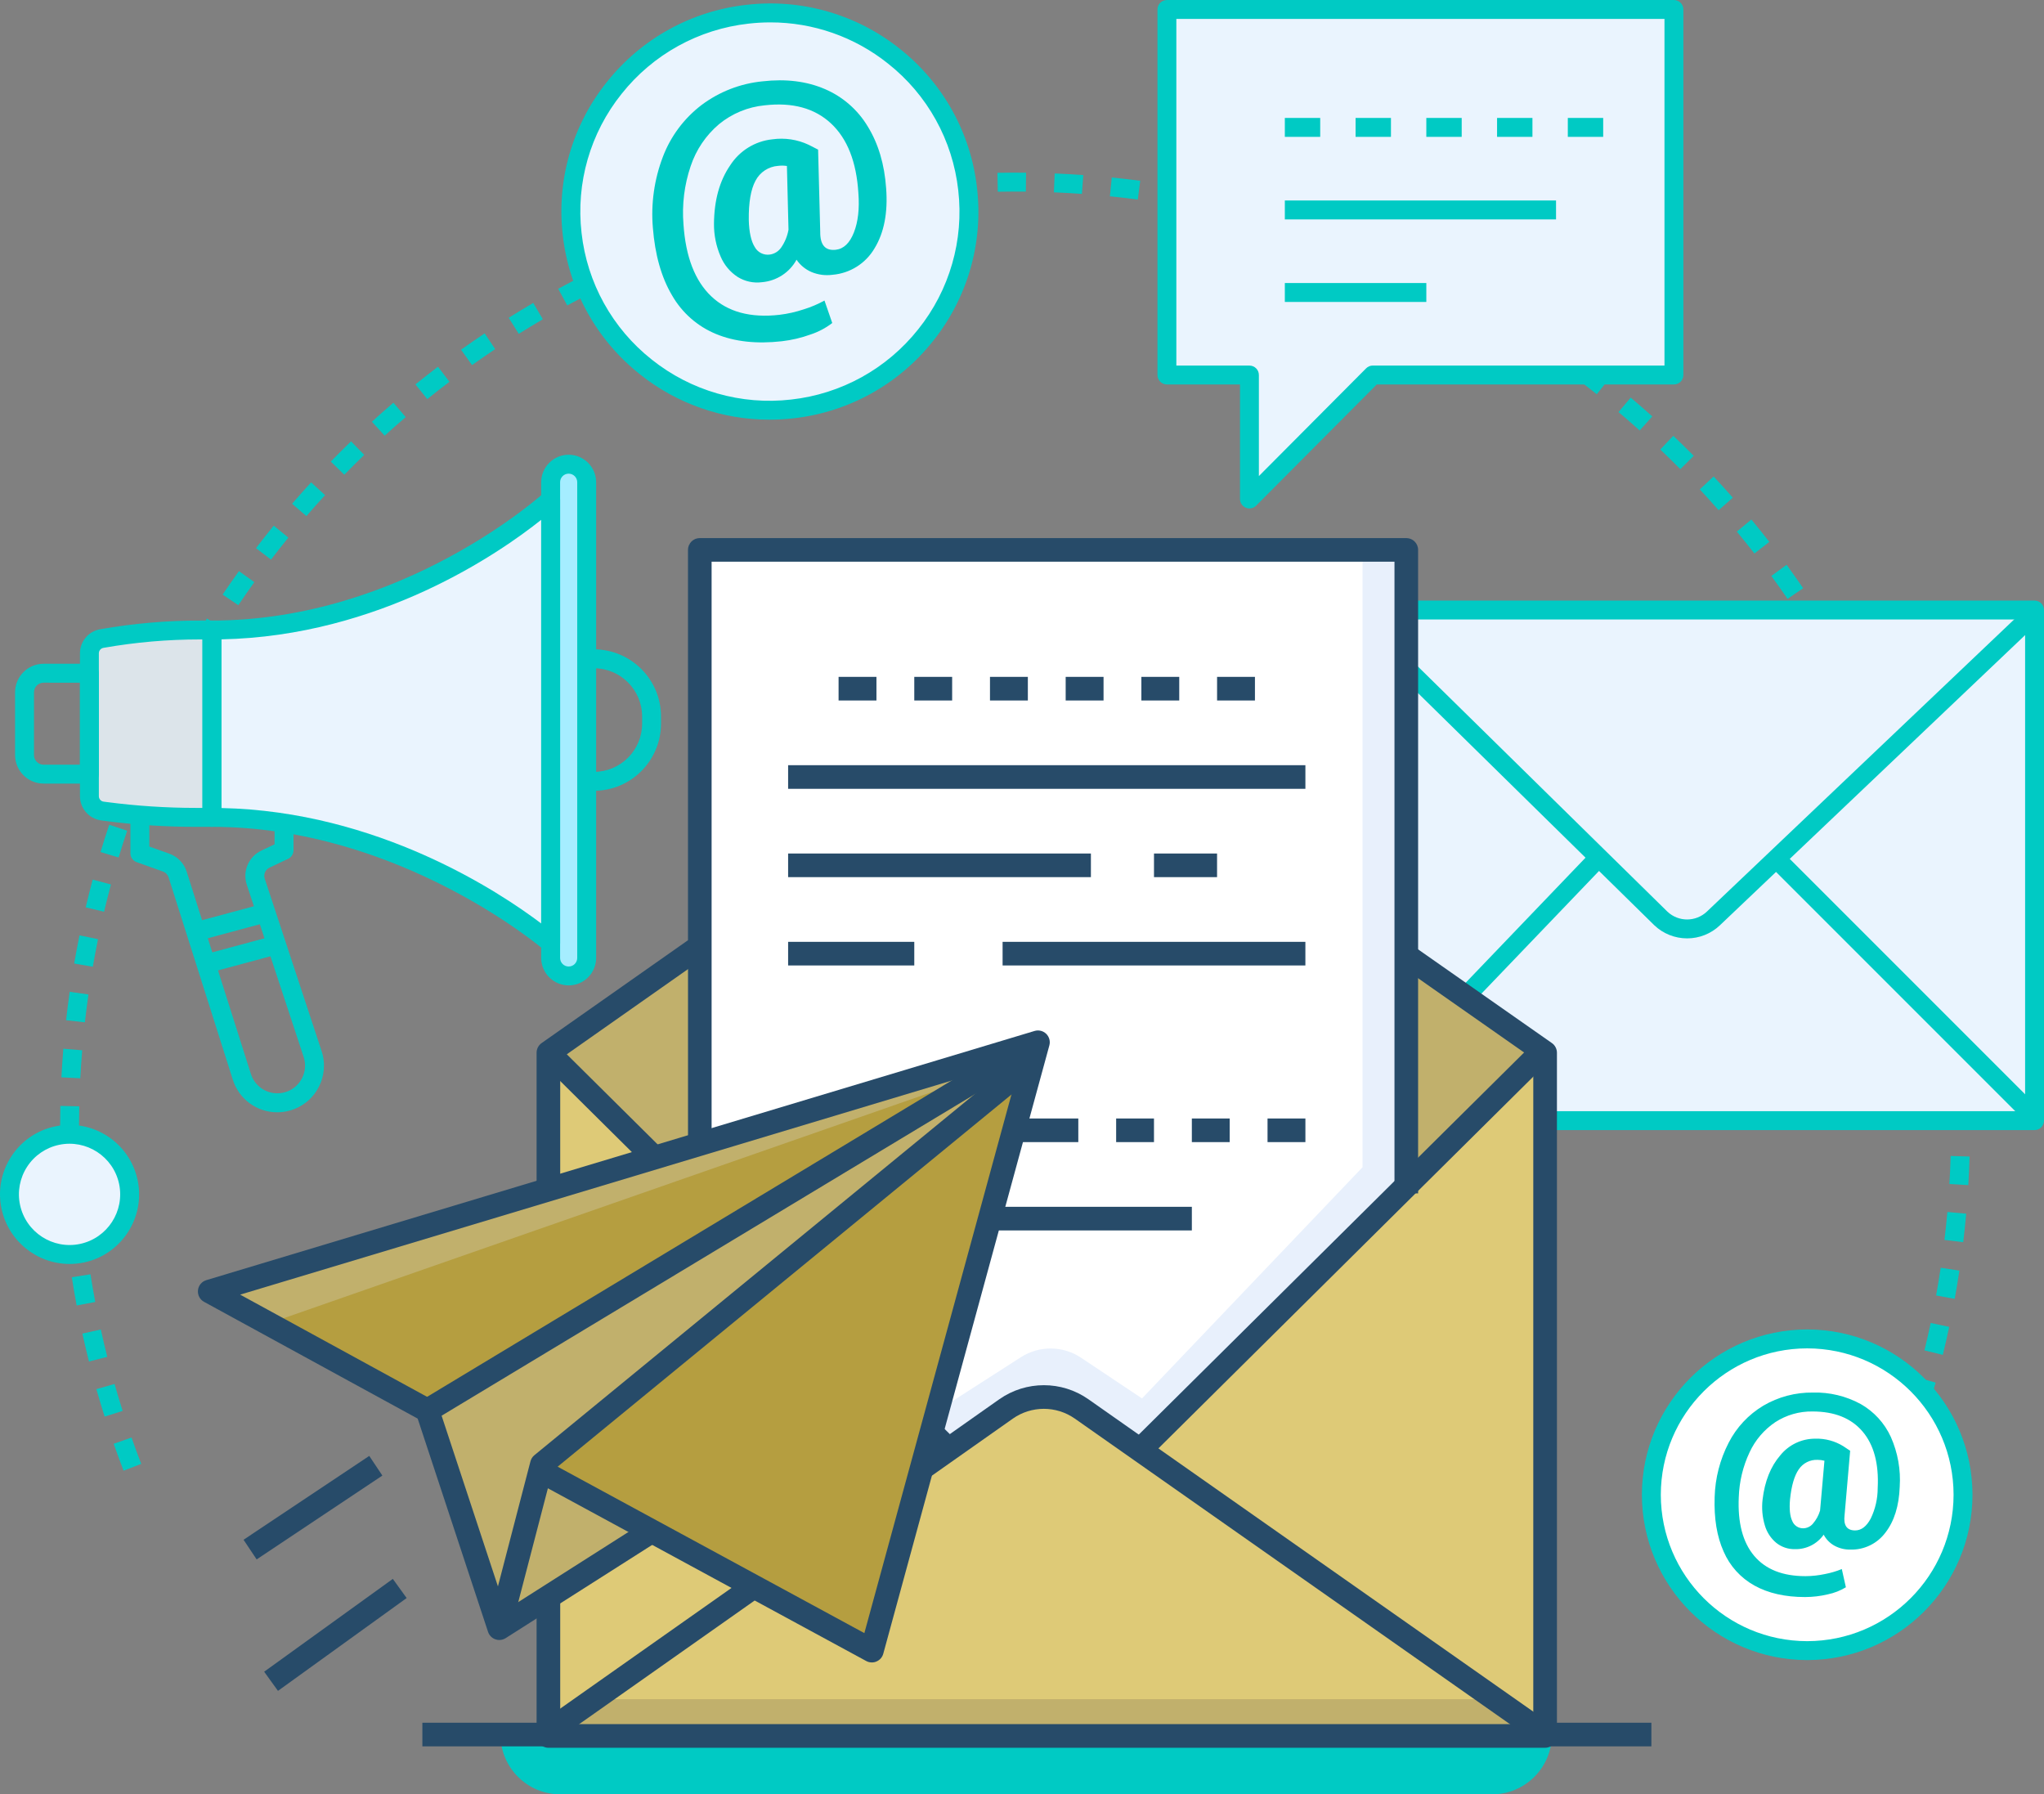 <?xml version="1.0" encoding="utf-8"?>
<!-- Generator: Adobe Illustrator 24.2.1, SVG Export Plug-In . SVG Version: 6.00 Build 0)  -->
<svg version="1.1" id="Layer_1" xmlns="http://www.w3.org/2000/svg" xmlns:xlink="http://www.w3.org/1999/xlink" x="0px" y="0px"
	 viewBox="0 0 673.17 590.88" style="enable-background:new 0 0 673.17 590.88;" xml:space="preserve">
<rect x="0" y="0" width="673.17" height="590.88" fill="#808080" stroke="none"/>
<style type="text/css">
	.st0{fill:#00CAC4;}
	.st1{fill:#EAF4FE;}
	.st2{fill:#A5EDFF;}
	.st3{fill:#DCE4EA;}
	.st4{fill:#FFFFFF;}
	.st5{fill:#274B69;}
	.st6{fill:#DECA77;}
	.st7{fill:#E8F0FC;}
	.st8{fill:#C1B06C;}
	.st9{fill:#B59E40;}
</style>
<g id="Group_503" transform="translate(474 -1711)">
	<g id="Group_502" transform="translate(-474 1711)">
		<g id="Group_459" transform="translate(0 0)">
			<g id="Group_418" transform="translate(19.797 59.544)">
				<path id="Path_407" class="st0" d="M593.51,457.09l-5.52-2.88c1.42-2.72,2.82-5.5,4.15-8.26l5.6,2.72
					C596.38,451.49,594.96,454.32,593.51,457.09z M601.73,440.11l-5.69-2.54c1.25-2.78,2.47-5.64,3.65-8.5l5.76,2.37
					C604.25,434.36,603,437.27,601.73,440.11L601.73,440.11z M20.9,424.76c-1.12-2.92-2.22-5.9-3.26-8.86l5.88-2.06
					c1.01,2.9,2.09,5.82,3.19,8.68L20.9,424.76z M608.91,422.66l-5.83-2.2c1.08-2.86,2.13-5.79,3.13-8.7l5.89,2.02
					C611.08,416.76,610.01,419.75,608.91,422.66L608.91,422.66z M14.66,406.95c-0.95-3-1.86-6.04-2.72-9.04l5.99-1.7
					c0.84,2.94,1.73,5.92,2.66,8.86L14.66,406.95z M615.03,404.81l-5.95-1.84c0.9-2.9,1.77-5.89,2.6-8.88l6,1.66
					C616.83,398.81,615.94,401.86,615.03,404.81L615.03,404.81z M9.5,388.8c-0.76-3.03-1.49-6.12-2.17-9.19l6.08-1.34
					c0.66,3,1.37,6.03,2.12,9L9.5,388.8z M620.05,386.62l-6.05-1.48c0.73-3,1.42-6.04,2.06-9.02l6.09,1.29
					C621.5,380.47,620.8,383.57,620.05,386.62L620.05,386.62z M5.45,370.36c-0.58-3.08-1.12-6.21-1.6-9.3l6.15-0.97
					c0.48,3.03,1.01,6.09,1.57,9.11L5.45,370.36z M623.97,368.17l-6.13-1.11c0.54-2.99,1.05-6.06,1.51-9.12l6.16,0.93
					C625.04,361.99,624.52,365.12,623.97,368.17L623.97,368.17z M2.51,351.72c-0.39-3.1-0.74-6.26-1.05-9.38l6.2-0.6
					c0.3,3.06,0.64,6.16,1.03,9.2L2.51,351.72z M626.77,349.51l-6.18-0.74c0.36-3.05,0.69-6.15,0.96-9.2l6.2,0.56
					C627.47,343.25,627.14,346.4,626.77,349.51L626.77,349.51z M0.7,332.94c-0.21-3.1-0.37-6.27-0.49-9.43l6.22-0.23
					c0.11,3.09,0.27,6.2,0.47,9.24L0.7,332.94z M628.44,330.73l-6.22-0.37c0.18-3.04,0.32-6.15,0.41-9.24l6.23,0.19
					C628.77,324.46,628.63,327.63,628.44,330.73L628.44,330.73z M0.01,314.08L0,311.81c0-2.4,0.03-4.79,0.08-7.17l6.22,0.14
					c-0.05,2.34-0.08,4.68-0.08,7.03l0.01,2.22L0.01,314.08z M622.77,311.87c0-3.12-0.05-6.21-0.14-9.24l6.23-0.19
					c0.09,3.1,0.14,6.25,0.14,9.37L622.77,311.87z M6.65,295.54l-6.22-0.32c0.16-3.13,0.38-6.3,0.63-9.41l6.21,0.51
					C7.02,289.36,6.82,292.47,6.65,295.54L6.65,295.54z M622.23,293.39c-0.18-3.07-0.41-6.18-0.68-9.22l6.2-0.55
					c0.28,3.11,0.51,6.27,0.7,9.41L622.23,293.39z M8.16,277.11l-6.19-0.69c0.34-3.08,0.74-6.23,1.19-9.36l6.17,0.88
					C8.9,271.01,8.5,274.09,8.16,277.11L8.16,277.11z M620.59,274.97c-0.36-3.03-0.78-6.12-1.23-9.16l6.16-0.92
					c0.47,3.11,0.89,6.25,1.26,9.35L620.59,274.97z M10.77,258.81l-6.14-1.06c0.54-3.09,1.12-6.21,1.75-9.27l6.1,1.25
					C11.87,252.72,11.3,255.78,10.77,258.81z M617.86,256.68c-0.55-3.04-1.15-6.09-1.78-9.07l6.09-1.29
					c0.65,3.04,1.26,6.16,1.82,9.26L617.86,256.68z M14.48,240.69l-6.06-1.43c0.72-3.03,1.49-6.11,2.31-9.15l6.02,1.61
					C15.94,234.71,15.18,237.72,14.48,240.69L14.48,240.69z M614.03,238.59c-0.73-2.99-1.51-6-2.33-8.95l6-1.66
					c0.83,3.01,1.63,6.08,2.37,9.13L614.03,238.59z M19.27,222.83l-5.96-1.79c0.9-2.99,1.86-6.02,2.86-8.99l5.91,1.97
					C21.09,216.94,20.15,219.91,19.27,222.83L19.27,222.83z M609.11,220.77c-0.91-2.94-1.87-5.9-2.87-8.82l5.89-2.02
					c1.02,2.98,2,6.01,2.93,9L609.11,220.77z M25.13,205.3l-5.84-2.15c1.07-2.92,2.21-5.88,3.39-8.8l5.78,2.33
					C27.3,199.54,26.18,202.45,25.13,205.3L25.13,205.3z M603.11,203.22c-1.07-2.85-2.21-5.75-3.4-8.63l5.76-2.37
					c1.2,2.93,2.37,5.89,3.47,8.8L603.11,203.22z M32.03,188.18l-5.7-2.5c1.25-2.84,2.56-5.72,3.91-8.56l5.63,2.67
					C34.54,182.57,33.25,185.4,32.03,188.18L32.03,188.18z M596.05,186.08c-1.26-2.82-2.58-5.65-3.91-8.4l5.6-2.72
					c1.36,2.81,2.7,5.69,3.99,8.57L596.05,186.08z M39.93,171.52l-5.54-2.84c1.43-2.78,2.91-5.58,4.41-8.31l5.45,3
					C42.79,166.06,41.33,168.8,39.93,171.52L39.93,171.52z M587.98,169.4c-1.42-2.73-2.91-5.47-4.41-8.15l5.43-3.04
					c1.53,2.73,3.04,5.53,4.5,8.31L587.98,169.4z M48.83,155.35l-5.36-3.17c1.6-2.71,3.25-5.41,4.9-8.04l5.27,3.32
					C52.01,150.06,50.4,152.71,48.83,155.35L48.83,155.35z M578.93,153.24c-1.57-2.61-3.21-5.26-4.89-7.86l5.24-3.37
					c1.71,2.66,3.39,5.36,4.99,8.02L578.93,153.24z M58.68,139.74l-5.16-3.48c1.75-2.6,3.56-5.2,5.38-7.73l5.06,3.63
					c-1.78,2.49-3.55,5.04-5.27,7.59L58.68,139.74z M568.92,137.67c-1.75-2.55-3.55-5.09-5.35-7.55l5.03-3.67
					c1.83,2.51,3.67,5.1,5.45,7.7L568.92,137.67z M69.46,124.74l-4.95-3.78c1.9-2.48,3.86-4.97,5.83-7.4l4.83,3.93
					c-1.94,2.39-3.86,4.83-5.72,7.26L69.46,124.74z M558,122.73c-1.87-2.4-3.82-4.83-5.79-7.22l4.8-3.97c2.01,2.43,4,4.91,5.9,7.36
					L558,122.73z M81.11,110.41l-4.71-4.07c2.04-2.36,4.15-4.73,6.27-7.04l4.59,4.21C85.18,105.77,83.11,108.1,81.11,110.41
					L81.11,110.41z M546.21,108.47c-2.04-2.32-4.13-4.63-6.2-6.86l4.55-4.25c2.12,2.27,4.25,4.62,6.33,6.99L546.21,108.47z
					 M93.6,96.79l-4.46-4.34c2.19-2.25,4.44-4.49,6.68-6.66l4.33,4.47C97.96,92.39,95.75,94.59,93.6,96.79z M533.6,94.95
					c-2.14-2.16-4.36-4.34-6.6-6.47l4.29-4.51c2.28,2.18,4.55,4.4,6.73,6.6L533.6,94.95z M106.89,83.93l-4.2-4.6
					c2.3-2.1,4.68-4.21,7.07-6.25l4.06,4.73C111.48,79.81,109.15,81.87,106.89,83.93z M520.21,82.21c-2.28-2.05-4.63-4.09-6.97-6.06
					l4.02-4.76c2.39,2.02,4.78,4.1,7.11,6.19L520.21,82.21z M120.93,71.88l-3.91-4.84c2.44-1.97,4.94-3.93,7.43-5.82l3.77,4.96
					C125.77,68.04,123.32,69.95,120.93,71.88L120.93,71.88z M506.09,70.28c-2.37-1.89-4.84-3.78-7.32-5.64l3.73-4.99
					c2.53,1.89,5.04,3.83,7.46,5.75L506.09,70.28z M135.66,60.68l-3.61-5.07c2.54-1.81,5.15-3.62,7.77-5.37l3.46,5.18
					C140.71,57.15,138.15,58.92,135.66,60.68L135.66,60.68z M491.29,59.23c-2.5-1.75-5.07-3.5-7.64-5.19l3.42-5.2
					c2.62,1.72,5.24,3.5,7.79,5.29L491.29,59.23z M151.05,50.39l-3.31-5.28c2.65-1.66,5.37-3.31,8.08-4.9l3.15,5.37
					C156.31,47.16,153.65,48.77,151.05,50.39L151.05,50.39z M475.86,49.08c-2.62-1.61-5.29-3.2-7.93-4.72l3.1-5.4
					c2.69,1.55,5.41,3.17,8.09,4.81L475.86,49.08z M167.02,41.03l-2.98-5.47c2.78-1.51,5.59-2.99,8.36-4.4l2.82,5.55
					C172.5,38.11,169.75,39.56,167.02,41.03L167.02,41.03z M459.86,39.89c-2.72-1.45-5.47-2.88-8.19-4.23l2.77-5.58
					c2.78,1.38,5.59,2.84,8.36,4.32L459.86,39.89z M183.55,32.65l-2.65-5.64c2.84-1.33,5.74-2.64,8.62-3.89l2.47,5.71
					C189.17,30.07,186.33,31.35,183.55,32.65L183.55,32.65z M443.35,31.67c-2.75-1.26-5.58-2.52-8.43-3.74l2.44-5.73
					c2.9,1.24,5.8,2.52,8.6,3.81L443.35,31.67z M200.55,25.28l-2.3-5.79c2.94-1.17,5.92-2.3,8.84-3.36l2.13,5.85
					C206.35,23.03,203.44,24.14,200.55,25.28L200.55,25.28z M426.39,24.47c-2.87-1.12-5.78-2.2-8.67-3.23l2.09-5.87
					c2.94,1.04,5.91,2.15,8.84,3.29L426.39,24.47z M217.98,18.95l-1.95-5.92c2.96-0.98,5.99-1.92,9-2.82l1.77,5.97
					C223.85,17.07,220.88,18,217.98,18.95L217.98,18.95z M408.97,18.28c-2.9-0.93-5.87-1.84-8.84-2.7l1.73-5.99
					c3.03,0.88,6.07,1.8,9.02,2.75L408.97,18.28z M235.71,13.7l-1.59-6.02c3.02-0.8,6.1-1.56,9.16-2.27l1.4,6.07
					c-3,0.7-6.02,1.45-8.97,2.23L235.71,13.7z M391.21,13.15c-2.97-0.76-5.99-1.49-8.99-2.16l1.36-6.07
					c3.06,0.69,6.15,1.43,9.17,2.2L391.21,13.15z M253.73,9.53l-1.22-6.11c3.04-0.61,6.16-1.18,9.28-1.71l1.04,6.14
					C259.76,8.37,256.7,8.94,253.73,9.53L253.73,9.53z M373.17,9.11c-3.01-0.58-6.07-1.12-9.1-1.61l0.99-6.15
					c3.1,0.5,6.22,1.05,9.29,1.65L373.17,9.11z M271.95,6.45l-0.85-6.17c3.11-0.43,6.26-0.81,9.36-1.15l0.67,6.19
					C278.09,5.66,275,6.04,271.95,6.45L271.95,6.45z M354.92,6.16c-3.02-0.4-6.11-0.75-9.18-1.06l0.62-6.2
					c3.14,0.32,6.29,0.68,9.37,1.08L354.92,6.16z M290.34,4.47l-0.48-6.21c3.1-0.24,6.26-0.44,9.41-0.59l0.3,6.22
					C296.48,4.05,293.37,4.24,290.34,4.47L290.34,4.47z M336.52,4.31c-3.05-0.22-6.16-0.39-9.23-0.51l0.26-6.22
					c3.14,0.13,6.31,0.3,9.42,0.52L336.52,4.31z M308.81,3.59l-0.11-6.23c3.14-0.06,6.3-0.07,9.43-0.03l-0.07,6.23
					C314.97,3.53,311.88,3.54,308.81,3.59L308.81,3.59z"/>
			</g>
			<g id="Group_428" transform="translate(381.189 2.685)">
				<g id="Group_419" transform="translate(5.415 2.967)">
					<path id="Path_408" class="st1" d="M165-2.68H0.01v119.56h25.5v40.54l40.54-40.54h98.94L165-2.68z"/>
				</g>
				<g id="Group_420" transform="translate(0)">
					<path id="Path_409" class="st0" d="M30.3,164.75c-0.41,0-0.81-0.08-1.19-0.24c-1.16-0.48-1.92-1.62-1.92-2.88v-37.71H3.12
						c-1.72,0-3.11-1.39-3.11-3.11l0,0V0.43c0-1.72,1.39-3.11,3.11-3.11l0,0H170.1c1.72,0,3.11,1.39,3.11,3.11l0,0v120.38
						c0,1.72-1.39,3.11-3.11,3.11l0,0H72.23l-39.72,39.91C31.92,164.42,31.13,164.75,30.3,164.75z M6.23,117.7H30.3
						c1.72,0,3.11,1.39,3.11,3.11l0,0v33.28l35.32-35.48c0.58-0.59,1.38-0.92,2.21-0.92h96.05V3.54H6.23V117.7z"/>
				</g>
				<g id="Group_421" transform="translate(65.246 38.833)">
					<rect id="Rectangle_84" x="0.01" y="-2.68" class="st0" width="11.65" height="6.23"/>
				</g>
				<g id="Group_422" transform="translate(41.947 38.833)">
					<rect id="Rectangle_85" x="0.01" y="-2.68" class="st0" width="11.65" height="6.23"/>
				</g>
				<g id="Group_423" transform="translate(111.845 38.833)">
					<rect id="Rectangle_86" x="0.01" y="-2.68" class="st0" width="11.65" height="6.23"/>
				</g>
				<g id="Group_424" transform="translate(88.545 38.833)">
					<rect id="Rectangle_87" x="0.01" y="-2.68" class="st0" width="11.65" height="6.23"/>
				</g>
				<g id="Group_425" transform="translate(135.145 38.833)">
					<rect id="Rectangle_88" x="0.01" y="-2.68" class="st0" width="11.65" height="6.23"/>
				</g>
				<g id="Group_426" transform="translate(41.947 66.016)">
					<rect id="Rectangle_89" x="0.01" y="-2.68" class="st0" width="89.32" height="6.23"/>
				</g>
				<g id="Group_427" transform="translate(41.947 93.198)">
					<rect id="Rectangle_90" x="0.01" y="-2.68" class="st0" width="46.6" height="6.23"/>
				</g>
			</g>
			<g id="Group_442" transform="translate(4.964 152.437)">
				<g id="Group_432" transform="translate(23.608 2.656)">
					<g id="Group_429" transform="translate(152.253)">
						<path id="Path_410" class="st2" d="M6.41,166.09c-3.53,0-6.4-2.87-6.4-6.4V3.73c0-3.53,2.87-6.4,6.4-6.4s6.4,2.87,6.4,6.4
							v155.96C12.81,163.22,9.95,166.09,6.41,166.09z"/>
					</g>
					<g id="Group_430" transform="translate(0 53.448)">
						<path id="Path_411" class="st3" d="M40.46,60.05h-5c-10.14,0-20.26-0.67-30.31-2.01l-0.86-0.11
							c-2.45-0.33-4.28-2.41-4.28-4.88v-48c0-2.39,1.71-4.43,4.06-4.85c10.75-1.91,21.65-2.87,32.58-2.87h3.81L40.46,60.05z"/>
					</g>
					<g id="Group_431" transform="translate(40.451 11.911)">
						<path id="Path_412" class="st1" d="M111.81,143.73c0,0-47.76-42.14-111.8-42.14V38.85c65.17,0,111.8-41.54,111.8-41.54V143.73
							z"/>
					</g>
				</g>
				<g id="Group_441">
					<g id="Group_433" transform="translate(61.713 11.615)">
						<path id="Path_413" class="st0" d="M114.68,149.63c-0.75,0-1.47-0.27-2.04-0.76c-0.47-0.41-47.58-40.64-109.52-40.64
							c-1.72,0-3.11-1.39-3.11-3.11l0,0V43.41c0-1.72,1.39-3.11,3.11-3.11l0,0c62.99,0,108.99-41.73,109.45-42.15
							c0.91-0.84,2.23-1.06,3.36-0.56c1.13,0.5,1.86,1.61,1.86,2.85v146.09c0,1.22-0.71,2.33-1.82,2.83
							C115.56,149.54,115.12,149.63,114.68,149.63z M6.23,102.04c51.45,1.04,91.5,27.56,105.33,38.01V7.13
							C97.82,18.08,58.37,45.43,6.23,46.49V102.04z"/>
					</g>
					<g id="Group_434" transform="translate(0 68.833)">
						<path id="Path_414" class="st0" d="M24.48,36.77H9.4c-5.19,0-9.39-4.21-9.4-9.4V6.71c0.01-5.19,4.21-9.39,9.4-9.4h15.08
							c1.72,0,3.11,1.39,3.11,3.11l0,0v33.23C27.6,35.38,26.2,36.77,24.48,36.77z M9.4,3.54c-1.75,0-3.17,1.42-3.17,3.17v20.67
							c0,1.75,1.42,3.17,3.17,3.17h11.97v-27L9.4,3.54z"/>
					</g>
					<g id="Group_435" transform="translate(21.362 54.591)">
						<path id="Path_415" class="st0" d="M43.47,65.26h-5.16c-10.13,0-20.25-0.66-30.3-1.98L7,63.14c-4-0.54-6.98-3.94-6.99-7.97
							V8.11C0,4.2,2.81,0.85,6.66,0.19l0.17-0.03c10.78-1.89,21.71-2.84,32.66-2.84h3.98c1.72,0,3.11,1.39,3.11,3.11l0,0v61.71
							C46.58,63.86,45.19,65.26,43.47,65.26L43.47,65.26z M39.49,3.54c-10.59,0-21.17,0.92-31.6,2.75L7.72,6.32
							C6.86,6.48,6.23,7.23,6.23,8.1v47.06c0,0.91,0.67,1.68,1.58,1.8l1.01,0.13c9.78,1.28,19.63,1.93,29.49,1.93h2.05V3.55
							L39.49,3.54z"/>
					</g>
					<g id="Group_436" transform="translate(173.27)">
						<path id="Path_416" class="st0" d="M9.05,172.06c-4.99-0.01-9.04-4.05-9.05-9.05V6.36c0.01-4.99,4.05-9.04,9.05-9.05
							c4.99,0.01,9.04,4.05,9.05,9.05v156.66C18.09,168.01,14.05,172.06,9.05,172.06z M9.05,3.54c-1.56,0-2.82,1.26-2.82,2.82
							v156.66c0,1.56,1.26,2.82,2.82,2.82c1.56,0,2.82-1.26,2.82-2.82V6.36C11.87,4.81,10.61,3.55,9.05,3.54L9.05,3.54z"/>
					</g>
					<g id="Group_437" transform="translate(190.624 64.085)">
						<path id="Path_417" class="st0" d="M0.01,43.89v-6.23c8.76-0.01,15.87-7.11,15.88-15.87v-2.37
							C15.87,10.65,8.77,3.55,0.01,3.54v-6.23c12.2,0.01,22.09,9.9,22.1,22.1v2.37C22.09,33.99,12.21,43.88,0.01,43.89z"/>
					</g>
					<g id="Group_438" transform="translate(37.977 119.418)">
						<path id="Path_418" class="st0" d="M48.35,94.43c-6.69,0-12.6-4.34-14.61-10.72L12.58,17.06c-0.28-0.89-0.97-1.59-1.84-1.91
							l-8.66-3.09c-1.24-0.44-2.07-1.62-2.07-2.93V-2.69h6.23v9.61l6.6,2.35c2.71,0.97,4.81,3.15,5.69,5.89l21.16,66.65
							c1.47,4.66,6.36,7.33,11.08,6.05c2.43-0.64,4.48-2.27,5.66-4.48c1.2-2.21,1.43-4.81,0.63-7.19L38.33,19.46
							c-1.45-4.41,0.61-9.21,4.8-11.21l4.36-2.07v-6.49h6.23v8.46c0,1.2-0.69,2.3-1.78,2.81l-6.14,2.91
							c-1.36,0.65-2.02,2.2-1.55,3.63l18.72,56.75c1.34,4.01,0.95,8.39-1.07,12.1c-1.99,3.73-5.44,6.46-9.52,7.54
							C51.07,94.25,49.71,94.43,48.35,94.43z"/>
					</g>
					<g id="Group_439" transform="translate(60.234 147.431)">
						
							<rect id="Rectangle_91" x="0.41" y="0.31" transform="matrix(0.966 -0.26 0.26 0.966 -0.466 3.325)" class="st0" width="23.83" height="6.23"/>
					</g>
					<g id="Group_440" transform="translate(63.775 157.969)">
						
							<rect id="Rectangle_92" x="0.41" y="0.31" transform="matrix(0.966 -0.26 0.26 0.966 -0.466 3.325)" class="st0" width="23.83" height="6.23"/>
					</g>
				</g>
			</g>
			<g id="Group_448" transform="translate(440.448 200.449)">
				<g id="Group_443" transform="translate(1.532 3.46)">
					<rect id="Rectangle_93" x="0.01" y="-2.68" class="st1" width="227.29" height="167.32"/>
				</g>
				<g id="Group_444">
					<path id="Path_419" class="st0" d="M229.61,171.7H3.12c-1.72,0-3.11-1.39-3.11-3.11l0,0V0.43c0-1.72,1.39-3.11,3.11-3.11l0,0
						h226.49c1.72,0,3.11,1.39,3.11,3.11l0,0v168.15C232.72,170.3,231.33,171.7,229.61,171.7L229.61,171.7z M6.23,165.47H226.5V3.54
						H6.23V165.47z"/>
				</g>
				<g id="Group_445" transform="translate(1.946 1.832)">
					<path id="Path_420" class="st0" d="M113.24,106.73c-4.03,0-7.9-1.54-10.81-4.32L0.01,1.79l4.36-4.44L106.75,97.93
						c3.66,3.45,9.37,3.43,13.01-0.03L225.57-2.69l4.29,4.51L124.05,102.41C121.14,105.19,117.26,106.74,113.24,106.73z"/>
				</g>
				<g id="Group_446" transform="translate(1.875 84.023)">
					
						<rect id="Rectangle_94" x="-15.67" y="38.31" transform="matrix(0.692 -0.722 0.722 0.692 -16.813 43.455)" class="st0" width="116.36" height="6.23"/>
				</g>
				<g id="Group_447" transform="translate(143.485 83.975)">
					
						<rect id="Rectangle_95" x="41.08" y="-17.87" transform="matrix(0.707 -0.707 0.707 0.707 -16.403 43.405)" class="st0" width="6.23" height="118.75"/>
				</g>
			</g>
			<g id="Group_452" transform="translate(522.589 422.334)">
				<g id="Group_449" transform="translate(0 0)">
					<circle id="Ellipse_1" class="st4" cx="72.59" cy="69.9" r="51.33"/>
					<path id="Path_421" class="st0" d="M72.59,124.34c-30.05-0.03-54.41-24.39-54.44-54.44c0.03-30.05,24.39-54.41,54.44-54.44
						c30.05,0.03,54.41,24.39,54.44,54.44C127,99.96,102.65,124.31,72.59,124.34z M72.59,21.69c-26.61,0.03-48.18,21.6-48.21,48.21
						c0.03,26.61,21.6,48.18,48.21,48.21c26.61-0.03,48.18-21.6,48.21-48.21C120.78,43.29,99.21,21.72,72.59,21.69L72.59,21.69z"/>
				</g>
				<g id="Group_451" transform="translate(42.072 38.932)">
					<g id="Group_450">
						<path id="Path_422" class="st0" d="M60.99,28.39c-0.24,6.29-1.81,11.3-4.7,15.03c-2.71,3.64-7.02,5.74-11.56,5.6
							c-1.83,0.04-3.63-0.41-5.24-1.28c-1.51-0.84-2.74-2.1-3.54-3.63c-2.17,3.08-5.73,4.87-9.5,4.77c-2.2,0.04-4.34-0.68-6.07-2.04
							c-1.83-1.5-3.16-3.53-3.81-5.8c-0.83-2.76-1.08-5.66-0.74-8.53c0.72-6.02,2.66-10.86,5.82-14.52c2.83-3.51,7.1-5.53,11.6-5.49
							c3.22-0.09,6.4,0.77,9.14,2.46l2.28,1.52l-1.84,21.21c-0.41,3.35,0.75,5.02,3.47,5.02c2.05,0,3.76-1.31,5.15-3.92
							c1.51-3.13,2.29-6.55,2.29-10.03c0.41-8.04-1.26-14.26-5-18.64c-3.74-4.38-9.23-6.58-16.46-6.58
							c-4.35-0.07-8.62,1.15-12.27,3.52c-3.69,2.48-6.63,5.93-8.49,9.97c-2.16,4.61-3.36,9.6-3.53,14.69
							c-0.39,8.43,1.3,14.88,5.06,19.35c3.76,4.47,9.39,6.7,16.91,6.7c2.16-0.01,4.32-0.25,6.43-0.7c1.89-0.36,3.75-0.91,5.53-1.64
							l1.34,6c-1.83,1.11-3.84,1.9-5.94,2.33c-2.46,0.59-4.97,0.88-7.5,0.89c-6.58,0-12.13-1.26-16.67-3.78
							C8.61,58.36,5.05,54.42,3,49.67c-2.22-4.94-3.2-10.92-2.96-17.96c0.18-6.23,1.75-12.33,4.61-17.87
							c2.59-5.06,6.54-9.29,11.42-12.21c4.95-2.91,10.61-4.4,16.35-4.32c5.48-0.15,10.9,1.16,15.72,3.78
							c4.37,2.48,7.85,6.28,9.94,10.86C60.36,17.11,61.37,22.75,60.99,28.39z M24.86,32.54c-0.27,3.12-0.02,5.48,0.74,7.07
							c0.6,1.49,2.06,2.45,3.67,2.4c1.21-0.04,2.35-0.59,3.12-1.51c1.09-1.26,1.9-2.73,2.37-4.32l1.44-16.42
							c-0.73-0.19-1.48-0.29-2.24-0.29c-2.48-0.11-4.85,1.08-6.23,3.15C26.28,24.72,25.32,28.02,24.86,32.54z"/>
					</g>
				</g>
			</g>
			<g id="Group_456" transform="translate(181.078)">
				<g id="Group_453" transform="translate(0)">
					
						<ellipse id="Ellipse_2" transform="matrix(0.994 -0.112 0.112 0.994 -7.35 8.553)" class="st1" cx="72.48" cy="69.72" rx="65.56" ry="65.42"/>
					<path id="Path_423" class="st0" d="M72.32,138.2c-15.49,0.01-30.52-5.25-42.62-14.92C15.42,112,6.26,95.47,4.26,77.39
						C2.17,59.32,7.41,41.17,18.8,26.99c11.33-14.26,27.88-23.4,45.98-25.4c18.09-2.1,36.26,3.11,50.49,14.48
						c14.27,11.28,23.43,27.8,25.43,45.88c2.09,18.07-3.14,36.22-14.53,50.41c-11.33,14.26-27.88,23.4-45.98,25.4
						C77.57,138.05,74.95,138.2,72.32,138.2z M72.63,7.37c-2.39,0-4.78,0.14-7.16,0.41c-16.46,1.82-31.51,10.13-41.81,23.1
						C13.31,43.77,8.55,60.27,10.45,76.7c1.82,16.43,10.15,31.46,23.12,41.71c12.94,10.33,29.47,15.07,45.92,13.16
						c16.46-1.82,31.51-10.13,41.81-23.1c10.35-12.89,15.11-29.39,13.21-45.82c-1.82-16.44-10.14-31.46-23.12-41.71
						C100.39,12.14,86.72,7.36,72.63,7.37L72.63,7.37z"/>
				</g>
				<g id="Group_455" transform="translate(33.755 29.137)">
					<g id="Group_454">
						<path id="Path_424" class="st0" d="M77.01,32.89c0.6,7.99-0.67,14.56-3.8,19.71c-2.92,5.01-8.09,8.27-13.87,8.75
							c-2.31,0.31-4.67,0.01-6.83-0.87c-2.03-0.85-3.77-2.27-5.01-4.09c-2.31,4.22-6.58,6.99-11.37,7.4
							c-2.78,0.37-5.61-0.24-7.99-1.71c-2.54-1.64-4.51-4.01-5.67-6.8c-1.45-3.38-2.19-7.02-2.16-10.69
							c0.05-7.73,1.82-14.14,5.3-19.23c3.09-4.85,8.21-8.02,13.93-8.62c4.07-0.57,8.23,0.05,11.95,1.8l3.11,1.59l0.7,27.12
							c-0.04,4.3,1.67,6.25,5.12,5.86c2.6-0.29,4.59-2.19,5.97-5.7c1.38-3.51,1.87-7.85,1.47-13.02
							c-0.63-10.24-3.64-17.87-9.02-22.89c-5.38-5.01-12.65-7-21.82-5.96c-5.53,0.53-10.77,2.7-15.06,6.22
							c-4.33,3.67-7.56,8.46-9.34,13.84c-2.08,6.14-2.88,12.64-2.36,19.1c0.72,10.73,3.78,18.65,9.19,23.77
							c5.41,5.12,12.88,7.14,22.41,6.06c2.74-0.33,5.44-0.94,8.06-1.82c2.35-0.72,4.62-1.69,6.78-2.88l2.56,7.4
							c-2.17,1.67-4.61,2.95-7.21,3.8c-3.03,1.1-6.18,1.83-9.38,2.2c-8.34,0.94-15.58,0.15-21.7-2.39
							c-6.1-2.51-11.18-6.98-14.46-12.7c-3.52-5.93-5.63-13.37-6.33-22.31c-0.67-7.91,0.46-15.87,3.28-23.28
							c2.56-6.78,6.98-12.7,12.74-17.1c5.87-4.4,12.83-7.1,20.12-7.81C44-3.23,50.83-2.38,56.78,0.17
							c5.9,2.51,10.86,6.82,14.16,12.32C74.43,18.15,76.46,24.95,77.01,32.89z M31.77,43.33c0.11,3.99,0.76,6.94,1.95,8.85
							c0.97,1.8,2.97,2.81,5,2.51c1.53-0.22,2.89-1.08,3.75-2.36c1.2-1.75,2.01-3.73,2.38-5.81l-0.52-21
							c-0.96-0.14-1.92-0.16-2.88-0.04c-3.17,0.22-5.99,2.07-7.46,4.88C32.44,33.22,31.7,37.55,31.77,43.33L31.77,43.33z"/>
					</g>
				</g>
			</g>
			<g id="Group_458" transform="translate(0 373.1)">
				<g id="Group_457">
					<path id="Path_425" class="st1" d="M3.56,24.33c2.27,10.69,12.77,17.52,23.46,15.25c10.69-2.27,17.52-12.77,15.25-23.46
						C40.01,5.42,29.5-1.4,18.81,0.87C8.12,3.13,1.29,13.64,3.56,24.33z"/>
					<path id="Path_426" class="st0" d="M22.91,43.13C12.1,43.11,2.77,35.55,0.51,24.98c-1.28-5.94-0.13-12.15,3.2-17.23
						c3.3-5.11,8.5-8.68,14.45-9.92c12.37-2.61,24.52,5.28,27.16,17.65c2.61,12.37-5.29,24.52-17.65,27.16
						C26.1,42.96,24.51,43.13,22.91,43.13z M6.6,23.68c1.92,9,10.77,14.75,19.77,12.85c9-1.92,14.75-10.77,12.85-19.78
						c-1.92-9-10.77-14.75-19.77-12.85c-4.33,0.91-8.12,3.51-10.52,7.22C6.51,14.84,5.67,19.36,6.6,23.68L6.6,23.68z"/>
				</g>
			</g>
		</g>
		<g id="Group_460" transform="translate(164.817 573.876)">
			<path id="Path_427" class="st0" d="M326.58,17.01H19.7C8.82,17.01,0.01,8.19,0.01-2.68h346.27
				C346.28,8.19,337.46,17.01,326.58,17.01z"/>
		</g>
		<g id="Group_461" transform="translate(139.095 569.983)">
			<rect id="Rectangle_96" x="0.01" y="-2.68" class="st5" width="404.76" height="7.78"/>
		</g>
		<g id="Group_501" transform="translate(65.168 179.87)">
			<g id="Group_491" transform="translate(111.543)">
				<g id="Group_468" transform="translate(3.605 2.046)">
					<g id="Group_462" transform="translate(0 132.686)">
						<path id="Path_428" class="st6" d="M327.43,31.39v224.38H0.01V31.39L49.04-2.68l-2.49,80.61l85.6,85.59l22.44-14.39
							c6.05-3.89,13.83-3.82,19.81,0.17l20.08,13.4l73.2-76.72l57.87-55.91L327.43,31.39z"/>
					</g>
					<g id="Group_463" transform="translate(46.814)">
						<path id="Path_429" class="st4" d="M0.01,210.89l85.32,85.32l22.44-14.39c6.05-3.89,13.83-3.82,19.81,0.17l20.08,13.4
							l73.2-76.72l14.06-13.58V-2.68H0.01L0.01,210.89L0.01,210.89z"/>
					</g>
					<g id="Group_464" transform="translate(46.814)">
						<path id="Path_430" class="st7" d="M234.91,189.57V-2.68h-13.3v205.14l-72.63,76.13l-20.08-13.4
							c-5.98-3.99-13.76-4.05-19.81-0.17l-22.44,14.39L0.01,192.77v18.12l85.32,85.32l22.44-14.39c6.05-3.89,13.83-3.82,19.81,0.17
							l20.08,13.4l73.2-76.72l0.76-0.74l13.3-12.85L234.91,189.57z"/>
					</g>
					<g id="Group_465" transform="translate(0 380.329)">
						<path id="Path_431" class="st8" d="M327.43,8.12H0.01l9-10.8h308.31L327.43,8.12z"/>
					</g>
					<g id="Group_466" transform="translate(280.883 134.348)">
						<path id="Path_432" class="st8" d="M44.65,28.4L0.01,73.1V-2.69L44.65,28.4z"/>
					</g>
					<g id="Group_467" transform="translate(1.662 134.348)">
						<path id="Path_433" class="st8" d="M0.01,28.4l44.64,42.05V-2.68L0.01,28.4z"/>
					</g>
				</g>
				<g id="Group_490">
					<g id="Group_469" transform="translate(1.364 278.963)">
						<path id="Path_434" class="st5" d="M327.43,114.71L175.89,8.31c-6.13-4.28-14.28-4.28-20.4,0.02L4.49,114.7l-4.48-6.36
							L151.02,1.96c8.81-6.18,20.54-6.19,29.35-0.02l151.54,106.4L327.43,114.71z"/>
					</g>
					<g id="Group_470" transform="translate(0 132.409)">
						<path id="Path_435" class="st5" d="M332.15,263.27H3.9c-2.15,0-3.89-1.74-3.89-3.89V34.4c0-1.27,0.62-2.46,1.65-3.19
							L49.9-2.68l4.48,6.37L7.79,36.43v219.06h320.47V36.43l-43.69-30.6l4.47-6.38l45.35,31.76c1.04,0.73,1.66,1.92,1.66,3.19
							v224.98C336.04,261.53,334.3,263.27,332.15,263.27z"/>
					</g>
					<g id="Group_471" transform="translate(196.761 166.414)">
						
							<rect id="Rectangle_97" x="-24.09" y="61.38" transform="matrix(0.71 -0.704 0.704 0.71 -26.094 67.145)" class="st5" width="185.2" height="7.78"/>
					</g>
					<g id="Group_472" transform="translate(0.865 166.404)">
						
							<rect id="Rectangle_98" x="63.79" y="-26.98" transform="matrix(0.704 -0.71 0.71 0.704 -25.75 67.14)" class="st5" width="7.78" height="182.9"/>
					</g>
					<g id="Group_473" transform="translate(49.859)">
						<path id="Path_436" class="st5" d="M7.79,217.27H0.01V1.21c0-2.15,1.74-3.89,3.89-3.89c0,0,0,0,0,0h232.68
							c2.15,0,3.89,1.74,3.89,3.89l0,0v211.91h-7.78V5.1H7.79L7.79,217.27z"/>
					</g>
					<g id="Group_474" transform="translate(82.838 74.792)">
						<rect id="Rectangle_99" x="0.01" y="-2.68" class="st5" width="170.36" height="7.78"/>
					</g>
					<g id="Group_475" transform="translate(203.335 103.876)">
						<rect id="Rectangle_100" x="0.01" y="-2.68" class="st5" width="20.77" height="7.78"/>
					</g>
					<g id="Group_476" transform="translate(82.838 103.876)">
						<rect id="Rectangle_101" x="0.01" y="-2.68" class="st5" width="99.72" height="7.78"/>
					</g>
					<g id="Group_477" transform="translate(153.474 132.962)">
						<rect id="Rectangle_102" x="0.01" y="-2.68" class="st5" width="99.72" height="7.78"/>
					</g>
					<g id="Group_478" transform="translate(82.838 132.962)">
						<rect id="Rectangle_103" x="0.01" y="-2.68" class="st5" width="41.55" height="7.78"/>
					</g>
					<g id="Group_479" transform="translate(82.838 191.134)">
						<rect id="Rectangle_104" x="0.01" y="-2.68" class="st5" width="95.57" height="7.78"/>
					</g>
					<g id="Group_480" transform="translate(111.924 220.218)">
						<rect id="Rectangle_105" x="0.01" y="-2.68" class="st5" width="103.88" height="7.78"/>
					</g>
					<g id="Group_481" transform="translate(215.801 191.134)">
						<rect id="Rectangle_106" x="0.01" y="-2.68" class="st5" width="12.46" height="7.78"/>
					</g>
					<g id="Group_482" transform="translate(240.73 191.134)">
						<rect id="Rectangle_107" x="0.01" y="-2.68" class="st5" width="12.47" height="7.78"/>
					</g>
					<g id="Group_483" transform="translate(190.871 191.134)">
						<rect id="Rectangle_108" x="0.01" y="-2.68" class="st5" width="12.46" height="7.78"/>
					</g>
					<g id="Group_484" transform="translate(124.388 45.706)">
						<rect id="Rectangle_109" x="0.01" y="-2.68" class="st5" width="12.47" height="7.78"/>
					</g>
					<g id="Group_485" transform="translate(99.458 45.706)">
						<rect id="Rectangle_110" x="0.01" y="-2.68" class="st5" width="12.47" height="7.78"/>
					</g>
					<g id="Group_486" transform="translate(174.249 45.706)">
						<rect id="Rectangle_111" x="0.01" y="-2.68" class="st5" width="12.47" height="7.78"/>
					</g>
					<g id="Group_487" transform="translate(149.319 45.706)">
						<rect id="Rectangle_112" x="0.01" y="-2.68" class="st5" width="12.47" height="7.78"/>
					</g>
					<g id="Group_488" transform="translate(224.11 45.706)">
						<rect id="Rectangle_113" x="0.01" y="-2.68" class="st5" width="12.47" height="7.78"/>
					</g>
					<g id="Group_489" transform="translate(199.18 45.706)">
						<rect id="Rectangle_114" x="0.01" y="-2.68" class="st5" width="12.47" height="7.78"/>
					</g>
				</g>
			</g>
			<g id="Group_500" transform="translate(0 162.151)">
				<g id="Group_492" transform="translate(6.405 2.462)">
					<path id="Path_437" class="st9" d="M0.01,78.63L269.82-2.68L216.6,199.12l-73.92-40.66l-51.01,31.79l-22.18-72.44L0.01,78.63z"
						/>
				</g>
				<g id="Group_493" transform="translate(5.222 11.776)">
					<path id="Path_438" class="st8" d="M245.58-2.68C243.36-1.21,0.01,71.68,0.01,71.68l18.92,10.05L256.66-1.21L245.58-2.68z"/>
				</g>
				<g id="Group_494" transform="translate(77.814 10.298)">
					<path id="Path_439" class="st8" d="M0.01,114.85l22.18,69.49l49.53-34l-35.48-16.26L195.9-2.68L0.01,114.85z"/>
				</g>
				<g id="Group_495">
					<path id="Path_440" class="st5" d="M221.97,205.43c-0.65,0-1.29-0.16-1.86-0.47l-109.89-59.62l3.71-6.84l105.57,57.27
						L271.07,6.96L13.93,84.31l63.53,34.73l-3.73,6.83L2.03,86.68c-1.38-0.75-2.16-2.26-2-3.82c0.16-1.56,1.25-2.87,2.75-3.32
						L275.55-2.52c1.35-0.41,2.82-0.05,3.84,0.94c1.01,0.99,1.41,2.45,1.04,3.81l-54.7,200.33c-0.31,1.15-1.13,2.09-2.23,2.55
						C223.02,205.33,222.5,205.43,221.97,205.43z"/>
				</g>
				<g id="Group_496" transform="translate(71.703 0.559)">
					<path id="Path_441" class="st5" d="M27.56,197.48c-0.45,0-0.89-0.08-1.31-0.23c-1.13-0.4-2.01-1.31-2.39-2.45L0.2,123.1
						c-0.57-1.72,0.13-3.61,1.69-4.55L202.96-2.68l4.02,6.67L8.57,123.62l21.12,64l44.57-28.36l4.18,6.57l-48.79,31.05
						C29.02,197.27,28.3,197.48,27.56,197.48z"/>
				</g>
				<g id="Group_497" transform="translate(95.486 8.274)">
					<path id="Path_442" class="st5" d="M7.54,186.85l-7.53-1.96l14.04-53.96c0.21-0.8,0.66-1.51,1.3-2.03L175.81-2.68l4.94,6.02
						L21.27,134.11L7.54,186.85z"/>
				</g>
				<g id="Group_498" transform="translate(15.039 140.119)">
					
						<rect id="Rectangle_115" x="-2.02" y="10.45" transform="matrix(0.832 -0.555 0.555 0.832 -4.117 15.099)" class="st5" width="49.76" height="7.78"/>
				</g>
				<g id="Group_499" transform="translate(21.819 180.614)">
					
						<rect id="Rectangle_116" x="-2.65" y="11.86" transform="matrix(0.811 -0.585 0.585 0.811 -4.777 16.699)" class="st5" width="52.25" height="7.78"/>
				</g>
			</g>
		</g>
	</g>
</g>
</svg>
